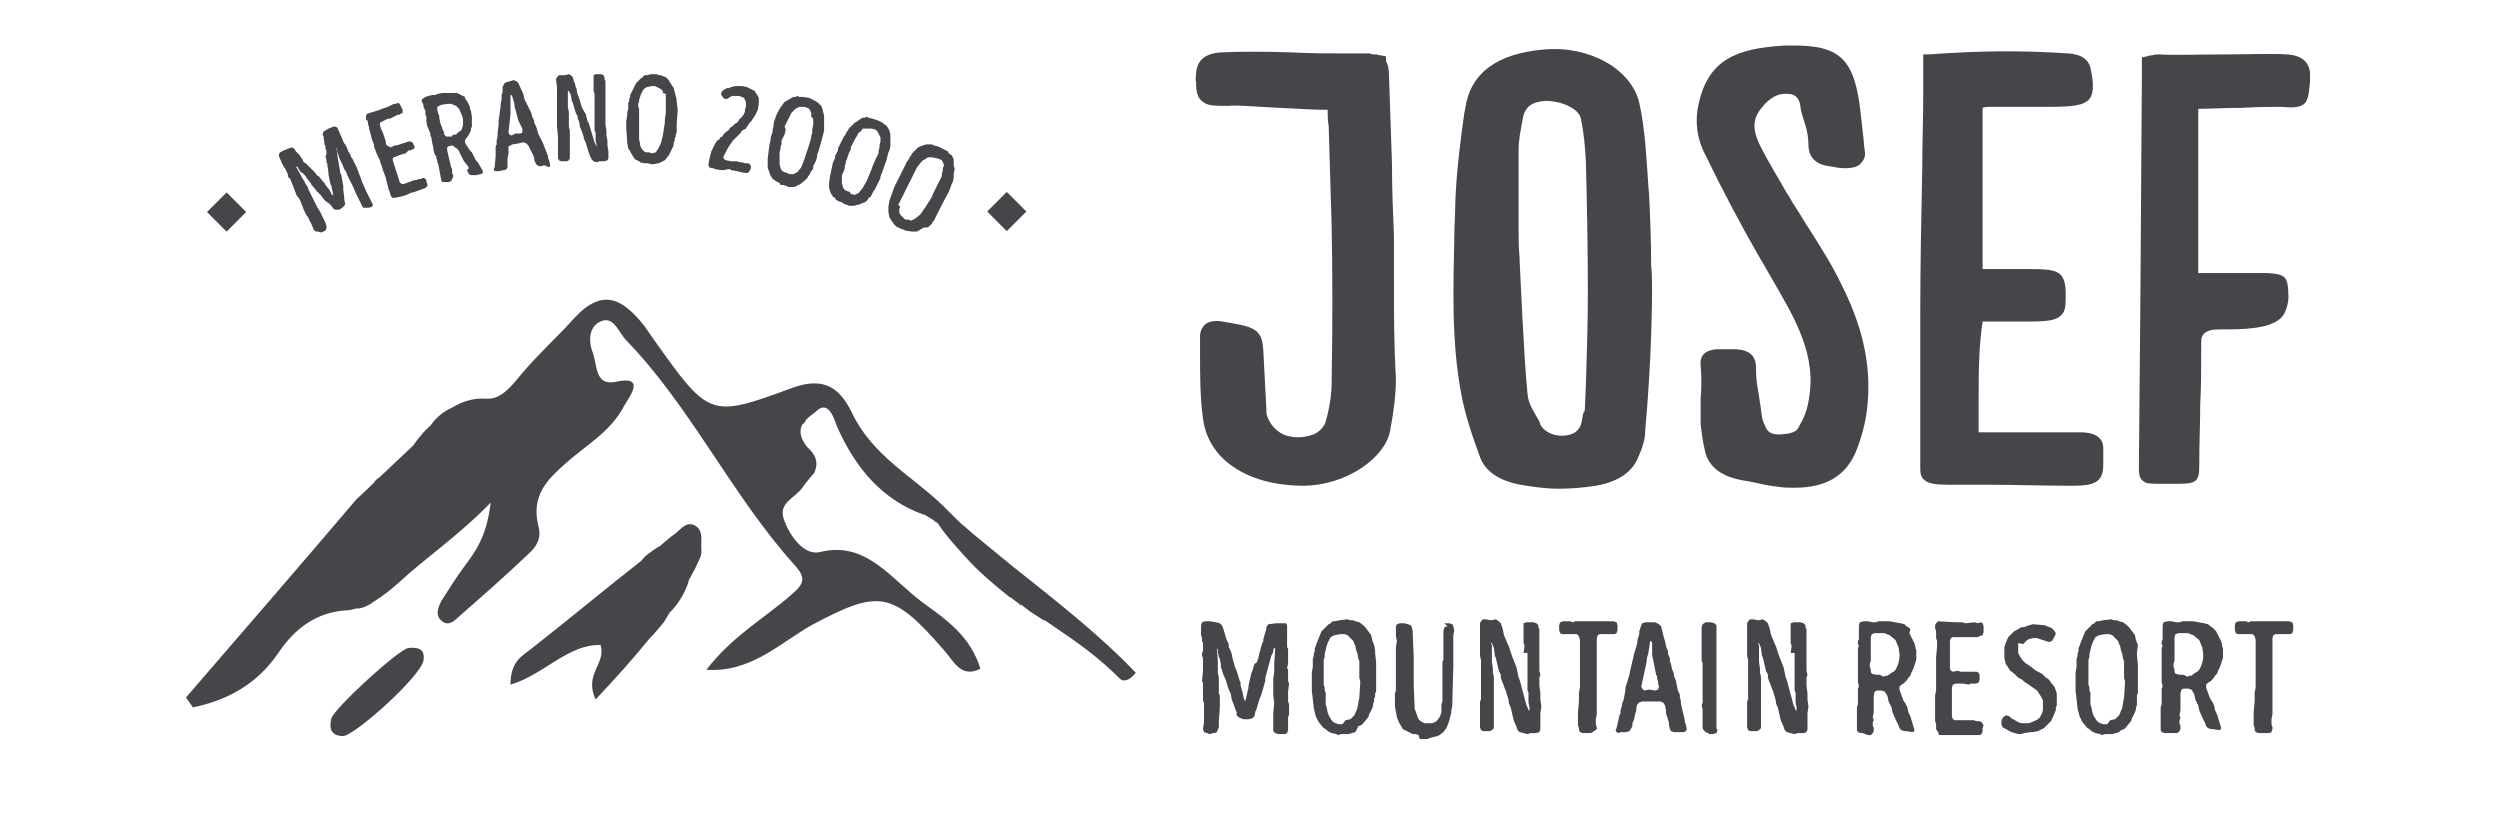 <?xml version="1.0" encoding="utf-8"?>
<!-- Generator: Adobe Illustrator 26.3.1, SVG Export Plug-In . SVG Version: 6.00 Build 0)  -->
<svg version="1.1" id="Ebene_1" xmlns="http://www.w3.org/2000/svg" xmlns:xlink="http://www.w3.org/1999/xlink" x="0px" y="0px"
	 viewBox="0 0 252.7 82.2" style="enable-background:new 0 0 252.7 82.2;" xml:space="preserve">
<style type="text/css">
	.st0{fill:#444649;}
</style>
<g>
	<path class="st0" d="M122,74.1l-0.3-0.1l-0.1-0.3l0.1-0.7l0-0.6l0-0.5l0-0.2l0-0.6l-0.1-0.3l0-0.4l0-0.3l0-0.5l0-0.3l0-0.2
		l-0.1-0.3l0.1-1l0-0.6l0-0.7l-0.1-0.2l0-0.3l0.1-0.2l0-0.8l-0.1-0.2l0-0.3l-0.1-0.3l0-1l0.1-0.3l0.3-0.1h0.2l0.3,0l0.6,0.1l0.4,0.1
		l0.2,0.2l0.1,0.2l0.1,0.3l0.2,0.7l0.1,0.3l0.1,0.2l0.1,0.2l0,0.3l0.1,0.2l0.1,0.2l0.1,0.3l0.1,0.5l0.2,0.7l0.1,0.3l0.1,0.2l0.3,1
		l0.1,0.2v0.3l0.2,0.7l0.1,0.5l0.1,0.3l0.1,0l0.3-1.3l0-0.2l0.3-1.3l0.1-0.2l0.2-0.7L127,67l0.1-0.2l0.1-0.3l0.1-0.5l0.1-0.3
		l0.1-0.4l0.1-0.3l0.1-0.2l0-0.2l0.3-1l0-0.2l0.2-0.3l0.8-0.1l0.7,0L130,63l0.1,0.2l0,1l0,0.2l0,0.7l0,0.3l0.1,0.2l0,0.3l0,0.3
		l0,0.5l0,0.4l-0.1,0.4l0.1,0.2v0.3l0,0.3v0.5l0.1,0.3l-0.1,0.8l0,0.3l0,0.7l0.1,0.3v1l-0.1,0.3l0,0.8l0,0.2v0.3l-0.1,0.3l-0.2,0.1
		h-0.5l-0.2,0l-0.3-0.1l-0.2-0.2l0-0.5l0-0.5l0-0.3l0-0.2l0-0.3l0.1-1l-0.1-0.8l0-0.2l0-0.3l0-0.3l0-0.5l0-0.4l0.1-0.7v-0.2l0-0.3
		l0-0.3l0.1-1.6h-0.1l-0.1,0.2l0,0.2l-0.1,0.2l-0.1,0.2l-0.6,2.2l0,0.3l-0.4,1.4l-0.2,0.5l-0.3,1l-0.1,0.2l-0.1,0.5l-0.2,0.2
		l-0.4,0.1l-0.5,0l-0.5-0.2l-0.2-0.2L125,72l-0.2-0.5l-0.1-0.3l-0.2-0.5l-0.1-0.6l-0.1-0.2l-0.1-0.2l-0.1-0.3l-0.2-0.7l-0.1-0.2
		l-0.1-0.2l-0.3-0.9l0-0.3l-0.1-0.5l-0.1-0.2l-0.1-0.5l0-0.2l-0.1-0.2H123l0.1,1.3l0,0.2l0,0.3l0,0.2l0,0.5l0.1,0.5l0,0.3l0,0.3
		l0,0.3l0,0.2l0,0.5l0.1,0.2l0,0.3l0,0.3l0,0.2l0,0.4l-0.1,1.4l0,0.6L123,74l-0.2,0.1l-0.2,0l-0.3,0.1L122,74.1L122,74.1z"/>
	<path class="st0" d="M135.1,74.2l-0.5-0.1l-0.2-0.1l-0.2-0.1l-0.2-0.2l-0.2-0.1l-0.5-0.6l-0.1-0.2l-0.2-0.4l-0.2-0.8l-0.2-1.8
		l0-0.6l0-0.2l0-0.8l0-0.2l0.1-0.6l0-0.2l0-0.6l0.1-0.3v-0.2l0.1-0.3l0-0.3l0.1-0.2l0.1-0.3l0.4-1l0.1-0.2l0.5-0.5l0.2-0.2l0.2-0.1
		l0.2-0.2h0.2l0.5-0.1l0.8-0.1l0.3,0.1l0.3,0l0.2,0.1l0.4,0.1l0.4,0.3l0.2,0.2l0.3,0.4l0.3,0.4l0.1,0.5l0.2,0.5l0.1,0.6l0,0.2l0.1,1
		l0,1.9l0,0.3l0,0.2l0,0.5l-0.1,0.2l0,0.3l-0.1,0.2l0,0.3l-0.1,0.2l0,0.2l-0.1,0.3l-0.1,0.2l-0.1,0.2l-0.1,0.2l-0.1,0.3l-0.5,0.6
		l-0.2,0.2l-0.3,0.1L137,74l-0.7,0.2H136l-0.4,0l-0.4,0.1L135.1,74.2L135.1,74.2z M136,72.8l0.5-0.1l0.2-0.2l0.2-0.2l0.3-0.7
		l0.2-1.1l0.1-1.6l-0.1-0.4l0-0.9l0-0.3l0-0.3l0-0.2l-0.1-0.2l-0.1-0.6l-0.1-0.2l-0.1-0.5l-0.1-0.2l-0.1-0.3l-0.2-0.2l-0.2-0.2
		l-0.2-0.2l-0.3-0.1l-0.4,0l-0.6,0.1l-0.2,0.1l-0.2,0.1l-0.2,0.4l-0.1,0.2l-0.1,0.3l-0.2,0.8v0.3l-0.1,0.3V67l0,0.3l0,0.3l0,0.5v0.8
		l0,0.3l0.1,0.3l0,0.3l0.1,0.2l0,0.6l0,0.3l0,0.3l0.1,0.3l0.1,0.5l0.1,0.3l0.3,0.5l0.2,0.2l0.2,0.1l0.3,0.1l0.4,0L136,72.8L136,72.8
		z"/>
	<path class="st0" d="M143.4,74.3l-0.3-0.1l-0.3,0l-0.2-0.1l-0.2-0.1l-0.2-0.1l-0.2-0.1l-0.2-0.1l-0.4-0.7l-0.2-0.5l-0.2-1.1l0-1.3
		l0.1-0.3l0-0.2l0-0.3l0-0.5l0-0.3l0-0.2l0-0.3l0-0.3l0-0.5l0-0.3l0-0.3l0-0.3l0-0.9l0.1-0.6l-0.1-0.5V64l0-0.3v-0.2l0-0.2l0.1-0.2
		l0.3-0.1l0.5,0l0.3,0.1l0.3,0.1l0.1,0.2l0.1,0.4l0,0.3l0.1,2.3l0,0.3l0,0.2v0.8l0,0.3l0,0.4l0,0.4v0.2l0,0.3l0.1,2.4l0.1,0.2
		l0.1,0.3l0.1,0.3l0.1,0.2l0.2,0.2l0.2,0.1l0.2,0.1l0.4,0l0.4,0l0.2-0.1l0.2-0.1l0.3-0.4l0.1-0.2l0.1-0.3l0-0.2l0-0.3l0-0.3l0.1-0.3
		l0-0.3l0-0.8l0-0.9l0-0.6l0-0.3l0-0.2l0-0.9l0.1-0.2l0-0.5l0-0.3l0-0.5l0-0.5l0-0.2l0-0.9l0.1-0.4l0.3-0.1L146,63l0.5,0l0.3,0.1
		l0.1,0.2l0.1,0.4l-0.1,0.5l0,1.1l0,0.5l0,0.4l0,0.2l0,0.3l0,0.4l0,0.3l-0.1,3.6l0,0.3l-0.1,0.5v0.2l-0.2,0.8l-0.1,0.3l-0.2,0.5
		l-0.3,0.4l-0.4,0.3l-0.2,0.1l-0.8,0.2l-0.2,0.1l-0.8,0L143.4,74.3L143.4,74.3z"/>
	<path class="st0" d="M153.6,74l-0.2-0.2l-0.1-0.3l-0.3-0.7l-0.3-1.3l-0.1-0.2l-0.1-0.3l0-0.2l-0.3-1l-0.1-0.2l-0.1-0.3l-0.2-0.5
		l-0.1-0.3l0-0.3l-0.1-0.2l-0.1-0.2l-0.3-1.3l-0.1-0.2l-0.1-0.8l-0.2-0.5l-0.1,0l0.1,0.2l0,0.2l0,0.3v0.3l0,0.2l0,0.7l0.1,0.7l0,0.4
		l0.1,0.4l0,1.1l0,0.5l0,0.2l0,0.3l0,0.2l0,0.3l0,0.3l0,0.3v0.4l0,0.6l0,0.3l0,0.7l-0.2,0.2l-0.2,0.1l-0.2,0l-0.2,0l-0.3,0l-0.2-0.1
		l-0.1-0.3l0-0.3l0-1.7l0-0.3l0-0.3l0.1-0.2l0-1.3l0-0.3l0-0.2l0-0.5l0-0.3l0-0.6l0-0.2v-0.3l0-0.3l-0.1-0.4l0-0.5l0-0.3l0-0.5
		l0-0.5l0-0.5l0-1l0.1-0.2l0.2-0.2h0.3l0.5,0.1l0.5-0.1l0.3,0.2l0.2,0.2l0.1,0.3l0.1,0.3l0.1,0.5l0.1,0.3l0.1,0.2l0.2,0.5l0.1,0.2
		l0.4,1.2l0.1,0.2l0.1,0.3l0.2,0.5l0.2,1l0.1,0.2l0.7,2.6l0.1,0.2l0.1,0.3l0.1,0l0-0.3l-0.1-0.5v-0.5l0-0.2v-0.3l-0.1-0.2v-1.3
		l0-0.3l0-0.2l0-0.3l0-0.3l0-0.5l0-0.2l0-0.5l0-0.2L154,66l0.1-0.7L154,65l0-0.3l0-0.2l0-0.3L154,64l0-0.5l0-0.3L154,63l0.3-0.1
		l0.2,0h0.5l0.3,0.1l0.2,0.2v0.2l0.1,0.2l0,1.1l0,0.2l0,0.4l0,0.5l0,0.4l0,0.2l0,0.3l0,0.2l0,0.3l0,0.6l0.1,0.4l-0.1,0.3l0,0.3
		l0,0.5l0.1,0.8l0,0.3l0,0.3l0.1,0.7l-0.1,0.7l0,0.8l0,0.3l0,0.3l0,0.2l-0.1,0.3l-0.3,0.1l-0.6,0l-0.3,0.1L153.6,74L153.6,74z"/>
	<path class="st0" d="M160,74.1l-0.3-0.1l-0.1-0.2v-0.2l-0.1-0.3l0-1l0-0.3l0.1-1.1l0-0.4l0-0.2V70l0.1-0.5l0-0.6l0-0.2l0-0.3v-1.3
		l0-0.2l0-0.2l0-1.3l0-0.3l0-0.4l-0.1-0.4l-0.2-0.2l-0.3,0l-0.7,0l-0.5,0l-0.2-0.1l-0.1-0.3l0-0.2l0-0.3l0.1-0.3l0.3-0.1h0.2l0.3,0
		h0.2l0.3,0.1l0.2-0.1l0.3,0l0.3,0l0.5,0l0.3,0l0.3,0l0.2,0l1.1,0l0.2,0l0.2,0l0.5,0l0.3,0.1l0.1,0.3v0.3l0,0.2l-0.1,0.3l-0.2,0.1
		l-0.5,0l-0.5,0h-0.5l-0.2,0.1l-0.1,0.3l0,0.2l0,0.3l0,1l0,0.2l0,1.1l0,0.2l0,0.3l0,0.2v0.3l0,0.5v0.3l0,0.3l0,0.5l0,0.3l0,0.4
		l0,1.3l0,0.3l-0.1,0.5l0,0.5l0.1,0.3l0,0.2L161,74l-0.2,0.1l-0.3,0L160,74.1L160,74.1z"/>
	<path class="st0" d="M163.6,74.1l-0.2-0.1l-0.1-0.2l0.1-0.2l0.3-1.3l0.1-0.2l0-0.3l0.1-0.3L164,71l0.1-0.2l0.1-0.5l0.1-0.5l0-0.3
		l0.1-0.3l0.3-1l0.1-0.5l0.4-1.7l0.1-0.3l0.2-0.7l0-0.2l0.1-0.4l0.1-0.3l0-0.3l0.1-0.3l0.1-0.3L166,63l0.3-0.1h0.6l0.4,0l0.4,0.2
		l0.2,0.2l0.3,1.2l0.1,0.3l0.1,0.5l0.1,0.3l0.1,0.2l0,0.3l0.1,0.2l0.1,0.3l0,0.3l0.1,0.2l0.1,0.5l0.2,0.5l0,0.2l0.2,0.5l0.2,1
		l0.1,0.2l0.1,0.2l0,0.3l0.1,0.3l0,0.3l0.4,1.7l0,0.2l0.1,0.2l0.1,0.5l-0.1,0.2l-0.2,0.1l-0.2,0l-0.5,0l-0.3,0l-0.3-0.1l-0.1-0.2
		l-0.1-0.4l0-0.2l-0.1-0.4l-0.1-0.3l-0.1-0.3l0-0.3l-0.1-0.5l-0.2-0.3l-0.3-0.1h-0.3l-0.5,0l-0.8,0l-0.2,0l-0.3,0.1l-0.2,0.2
		l-0.1,0.3l0,0.3l-0.1,0.3l-0.1,0.5l-0.1,0.3l-0.1,0.2l0,0.3l-0.1,0.2l-0.2,0.3l-0.3,0.1l-0.2,0l-0.4,0L163.6,74.1L163.6,74.1z
		 M166.7,69.7l0.6,0.1l0.3-0.1l0.1-0.3l-0.1-0.3l0-0.2l-0.1-0.3l0-0.2l-0.1-0.2l-0.4-2l0-0.2L167,65l-0.1-0.2l-0.1,0l-0.2,1.3
		l-0.1,0.3l-0.1,0.7l-0.5,2.3l0.1,0.2l0.2,0.2L166.7,69.7L166.7,69.7z"/>
	<path class="st0" d="M172.7,74.1l-0.3-0.1l-0.2-0.2l-0.1-0.2l0-0.3l0-1.6l-0.1-0.4l0.1-0.3l0-1.3l0-0.2l0-0.3l0-0.2l0-0.3l0-0.2V67
		l-0.1-0.2l0-0.3v-2.2l0-0.2v-0.7l0.1-0.3l0.3-0.2h0.5l0.4,0.1l0.2,0.2l0,0.2l0,0.3V64l0,0.2v0.5l0,0.2v0.8l0,0.3l0,0.7l0,1.1l0,0.4
		l0,0.3l0,0.5l0,0.3l0,0.5l0,0.2l0,0.6l0,0.2l0,0.3l0,0.3l0,0.3l0,0.4l0,0.5l0,0.2l0,0.3l0,0.2v0.3l0.1,0.2l-0.1,0.3l-0.4,0.1h-0.4
		L172.7,74.1L172.7,74.1z"/>
	<path class="st0" d="M180.6,74l-0.2-0.2l-0.1-0.3l-0.3-0.7l-0.3-1.3l-0.1-0.2l-0.1-0.3l0-0.2l-0.3-1l-0.1-0.2l-0.1-0.3l-0.2-0.5
		l-0.1-0.3l0-0.3l-0.1-0.2l-0.1-0.2l-0.3-1.3l-0.1-0.2l-0.1-0.8l-0.2-0.5l-0.1,0l0.1,0.2l0,0.2l0,0.3v0.3l0,0.2l0,0.7l0.1,0.7l0,0.4
		l0.1,0.4l0,1.1l0,0.5l0,0.2l0,0.3l0,0.2l0,0.3l0,0.3l0,0.3v0.4l0,0.6l0,0.3l0,0.7l-0.2,0.2l-0.2,0.1l-0.2,0l-0.2,0l-0.3,0l-0.2-0.1
		l-0.1-0.3l0-0.3l0-1.7l0-0.3l0-0.3l0.1-0.2l0-1.3l0-0.3l0-0.2l0-0.5l0-0.3l0-0.6l0-0.2v-0.3l0-0.3l-0.1-0.4l0-0.5l0-0.3l0-0.5
		l0-0.5l0-0.5l0-1l0.1-0.2l0.2-0.2h0.3l0.5,0.1l0.5-0.1l0.3,0.2l0.2,0.2l0.1,0.3l0.1,0.3l0.1,0.5l0.1,0.3l0.1,0.2l0.2,0.5l0.1,0.2
		l0.4,1.2l0.1,0.2l0.1,0.3l0.2,0.5l0.2,1l0.1,0.2l0.7,2.6l0.1,0.2l0.1,0.3l0.1,0l0-0.3l-0.1-0.5v-0.5l0-0.2v-0.3l-0.1-0.2v-1.3
		l0-0.3l0-0.2l0-0.3l0-0.3l0-0.5l0-0.2l0-0.5l0-0.2L181,66l0.1-0.7L181,65l0-0.3l0-0.2l0-0.3L181,64l0-0.5l0-0.3L181,63l0.3-0.1
		l0.2,0h0.5l0.3,0.1l0.2,0.2v0.2l0.1,0.2l0,1.1l0,0.2l0,0.4l0,0.5l0,0.4l0,0.2l0,0.3l0,0.2l0,0.3l0,0.6l0.1,0.4l-0.1,0.3l0,0.3
		l0,0.5l0.1,0.8l0,0.3l0,0.3l0.1,0.7l-0.1,0.7l0,0.8l0,0.3l0,0.3l0,0.2l-0.1,0.3l-0.3,0.1l-0.6,0l-0.3,0.1L180.6,74L180.6,74z"/>
	<path class="st0" d="M188.3,74.1l-0.2,0l-0.3-0.1l-0.1-0.2l0-2.1l0-0.2l0.1-0.3l0-0.3l0-0.3l0-0.2l0-0.3v-0.5l0.1-0.2l-0.1-0.5
		l0-0.8l0-0.3l0-0.3v-0.7l0-0.3l0-0.6l0-0.4l0.1-0.2l-0.1-0.2l0-0.3l0.1-0.2v-0.3l0-0.3l0-0.2v-0.3l0-0.3l0.1-0.3l0.4-0.1l0.4,0
		l0.5,0.1h0.3l0.3-0.1h0.7l0.4,0l1.1,0.2l0.4,0.1l0.2,0.2l0.2,0.1l0.2,0.2L193,64l0.1,0.2l0.1,0.2l0.1,0.2l0.1,0.2l0.1,0.2l0.1,0.3
		l0,0.2l0.1,0.2l0,0.7l0,0.3l-0.1,0.3l-0.1,0.3l-0.1,0.3l-0.1,0.2l-0.1,0.2l-0.1,0.3l-0.2,0.2l-0.2,0.3l-0.3,0.3l-0.2,0.1l-0.2,0.2
		l0,0.3l0.1,0.3l0.3,0.8l0.2,0.3l0.1,0.2l0.1,0.2l0.1,0.5l0.1,0.2l0.1,0.2l0.3,1l0.1,0.3l0,0.2l-0.2,0.1l-0.6-0.1h-0.2l-0.3-0.1
		l-0.2-0.2l-0.1-0.3l-0.1-0.2l-0.1-0.2l-0.1-0.2l-0.3-0.7l-0.1-0.5l-0.1-0.2l-0.1-0.2l-0.1-0.2l-0.1-0.5l-0.1-0.2l-0.2-0.3l-0.3-0.1
		h-0.5l-0.2,0.1l-0.1,0.4l0,1.7l-0.1,0.5l0.1,0.3l-0.1,0.2l0,0.3l0.1,0.3l0,0.3l-0.1,0.2l-0.2,0.2l-0.3,0L188.3,74.1L188.3,74.1z
		 M190.4,68.4l0.2-0.1l0.2,0l0.4-0.3l0.2-0.1l0.2-0.2l0.2-0.4l0.1-0.3l0.1-0.5l0-0.4l-0.1-0.7l-0.1-0.2l-0.2-0.5l-0.6-0.5l-0.3-0.1
		l-0.2-0.1h-0.7l-0.3,0l-0.3,0.1l-0.1,0.3l0,0.5l0,0.3l0,0.3l0,0.6l0,0.4l0,0.3l-0.1,0.3l0,0.3l0.1,0.3l0,0.2l0.1,0.2l0.4,0.1l0.4,0
		L190.4,68.4L190.4,68.4z"/>
	<path class="st0" d="M195.9,74l-0.2-0.3l0-0.5l-0.1-0.3v-1.6l0-0.4l0-0.6l0.1-0.5l0-0.3l0-0.5l0-0.2l0-0.2l0-0.3l0-1.1l0-0.2l0-0.6
		l0.1-1l0-0.4l0-0.2l-0.1-0.3l0-0.2l0-0.5l-0.1-0.3v-0.3l0.1-0.2l0.2-0.2l1.7,0.1l0.3,0h0.4l0.4,0.1l0.9-0.1l0.3,0.1l0.3-0.1
		l0.2,0.1l0.1,0.3l0,0.3l0,0.3l-0.1,0.3l-0.3,0.1l-0.2,0.1l-0.3,0l-1,0l-0.3,0l-0.3,0h-0.3l-0.3,0l-0.2,0.1l-0.1,0.3l0,0.5l0,0.3
		l0,0.3l0,1.2l0,0.2l0,0.3l0.1,0.2l0.2,0.1l0.5-0.1l0.3,0.1l1.6,0l0.2,0.1l0.1,0.2v0.2l0,0.3l-0.1,0.3l-0.3,0.1l-0.2,0l-0.3,0
		l-0.2,0.1l-0.6-0.1H198l-0.3,0l-0.3,0.1l-0.1,0.3l0,2.9l0.1,0.3l0.2,0.1l1.5,0l0.2,0l0.2,0l0.3,0.1l0.3,0l0.2,0.1l0.2,0.3l-0.1,0.3
		l0,0.3l-0.1,0.3l-0.2,0.1l-1.5,0l-0.5,0l-0.3,0h-0.2l-0.4,0l-1.2,0L195.9,74L195.9,74z"/>
	<path class="st0" d="M204.3,74.2l-0.3,0l-0.7-0.2l-0.9-0.5l-0.1-0.3l0-0.3l0.1-0.3l0.2-0.2l0.2-0.1l0.3,0.1l0.2,0.2l0.2,0.1
		l0.5,0.3l0.3,0.1h0.4l0.4,0l0.5-0.2l0.2-0.1l0.2-0.1l0.2-0.2l0.2-0.4l0.1-0.3l0-0.4l0-0.6l-0.1-0.2l-0.1-0.2l-0.4-0.6l-0.7-0.5
		l-0.6-0.4l-0.2-0.2l-0.2-0.1l-0.2-0.1l-0.4-0.4l-0.4-0.3l-0.4-0.6l-0.1-0.2l-0.1-0.5l0-0.7l0-0.4l0.1-0.3l0.2-0.5l0.1-0.2l0.3-0.3
		l0.3-0.3l0.2-0.1l0.2-0.1l0.3-0.2l0.3,0l0.2-0.1l0.3-0.1l0.4-0.1l1.2,0.1l0.2,0.1l0.3,0.1l0.2,0.1l0.2,0.2l0.2,0.3l-0.1,0.3
		l-0.3,0.5l-0.3,0.1l-1.2-0.4l-0.4,0l-0.4,0.1l-0.2,0.1l-0.2,0.2l-0.2,0.2L204,65l0,0.3l0,0.4L204,66l0.2,0.4l0.3,0.4l0.2,0.2
		l0.3,0.2l0.3,0.2l0.5,0.4l0.6,0.3l0.4,0.4l0.2,0.1l0.2,0.2l0.1,0.2l0.2,0.2l0.2,0.3l0.1,0.3l0.1,0.3l0,0.3l0,0.2v0.4l0,0.3
		l-0.1,0.2l0,0.3l-0.1,0.2l-0.2,0.5l-0.1,0.2l-0.1,0.2l-0.2,0.2l-0.5,0.5l-0.2,0.1l-0.2,0.1l-0.2,0.1l-0.5,0.1l-0.2,0l-0.7,0.1
		L204.3,74.2L204.3,74.2z"/>
	<path class="st0" d="M212.3,74.2l-0.5-0.1l-0.2-0.1l-0.2-0.1l-0.2-0.2l-0.2-0.1l-0.5-0.6l-0.1-0.2l-0.2-0.4l-0.2-0.8l-0.2-1.8
		l0-0.6l0-0.2l0-0.8l0-0.2l0.1-0.6l0-0.2l0-0.6l0.1-0.3v-0.2l0.1-0.3l0-0.3l0.1-0.2l0.1-0.3l0.4-1l0.1-0.2l0.5-0.5l0.2-0.2l0.2-0.1
		l0.2-0.2h0.2l0.5-0.1l0.8-0.1l0.3,0.1l0.3,0l0.2,0.1l0.4,0.1l0.4,0.3l0.2,0.2l0.3,0.4l0.3,0.4l0.1,0.5l0.2,0.5L216,66l0,0.2l0.1,1
		l0,1.9l0,0.3l0,0.2l0,0.5l-0.1,0.2l0,0.3L216,71l0,0.3l-0.1,0.2l0,0.2l-0.1,0.3l-0.1,0.2l-0.1,0.2l-0.1,0.2l-0.1,0.3l-0.5,0.6
		l-0.2,0.2l-0.3,0.1l-0.2,0.2l-0.7,0.2h-0.3l-0.4,0l-0.4,0.1L212.3,74.2L212.3,74.2z M213.3,72.8l0.5-0.1l0.2-0.2l0.2-0.2l0.3-0.7
		l0.2-1.1l0.1-1.6l-0.1-0.4l0-0.9l0-0.3l0-0.3l0-0.2l-0.1-0.2l-0.1-0.6l-0.1-0.2l-0.1-0.5l-0.1-0.2l-0.1-0.3l-0.2-0.2l-0.2-0.2
		l-0.2-0.2l-0.3-0.1l-0.4,0l-0.6,0.1l-0.2,0.1l-0.2,0.1l-0.2,0.4l-0.1,0.2l-0.1,0.3l-0.2,0.8v0.3l-0.1,0.3V67l0,0.3l0,0.3l0,0.5v0.8
		l0,0.3l0.1,0.3l0,0.3l0.1,0.2l0,0.6l0,0.3l0,0.3l0.1,0.3l0.1,0.5l0.1,0.3l0.3,0.5l0.2,0.2l0.2,0.1l0.3,0.1l0.4,0L213.3,72.8
		L213.3,72.8z"/>
	<path class="st0" d="M219,74.1l-0.2,0l-0.3-0.1l-0.1-0.2l0-2.1l0-0.2l0.1-0.3l0-0.3l0-0.3l0-0.2l0-0.3v-0.5l0.1-0.2l-0.1-0.5l0-0.8
		l0-0.3l0-0.3v-0.7l0-0.3l0-0.6l0-0.4l0.1-0.2l-0.1-0.2l0-0.3l0.1-0.2v-0.3l0-0.3l0-0.2v-0.3l0-0.3l0.1-0.3l0.4-0.1l0.4,0l0.5,0.1
		h0.3l0.3-0.1h0.7l0.4,0l1.1,0.2l0.4,0.1l0.2,0.2l0.2,0.1l0.2,0.2l0.2,0.2l0.1,0.2l0.1,0.2l0.1,0.2l0.1,0.2l0.1,0.2l0.1,0.3l0,0.2
		l0.1,0.2l0,0.7l0,0.3l-0.1,0.3l-0.1,0.3l-0.1,0.3l-0.1,0.2l-0.1,0.2l-0.1,0.3l-0.2,0.2l-0.2,0.3l-0.3,0.3l-0.2,0.1l-0.2,0.2l0,0.3
		l0.1,0.3l0.3,0.8l0.2,0.3l0.1,0.2l0.1,0.2l0.1,0.5l0.1,0.2l0.1,0.2l0.3,1l0.1,0.3l0,0.2l-0.2,0.1l-0.6-0.1h-0.2l-0.3-0.1l-0.2-0.2
		l-0.1-0.3l-0.1-0.2l-0.1-0.2l-0.1-0.2l-0.3-0.7l-0.1-0.5l-0.1-0.2l-0.1-0.2l-0.1-0.2l-0.1-0.5l-0.1-0.2l-0.2-0.3l-0.3-0.1h-0.5
		l-0.2,0.1l-0.1,0.4l0,1.7l-0.1,0.5l0.1,0.3l-0.1,0.2l0,0.3l0.1,0.3l0,0.3l-0.1,0.2l-0.2,0.2l-0.3,0L219,74.1L219,74.1z M221.1,68.4
		l0.2-0.1l0.2,0l0.4-0.3l0.2-0.1l0.2-0.2l0.2-0.4l0.1-0.3l0.1-0.5l0-0.4l-0.1-0.7l-0.1-0.2l-0.2-0.5l-0.6-0.5l-0.3-0.1l-0.2-0.1
		h-0.7l-0.3,0l-0.3,0.1l-0.1,0.3l0,0.5l0,0.3l0,0.3l0,0.6l0,0.4l0,0.3l-0.1,0.3l0,0.3l0.1,0.3l0,0.2l0.1,0.2l0.4,0.1l0.4,0
		L221.1,68.4L221.1,68.4z"/>
	<path class="st0" d="M228.3,74.1L228,74l-0.1-0.2v-0.2l-0.1-0.3l0-1l0-0.3l0.1-1.1l0-0.4l0-0.2V70l0.1-0.5l0-0.6l0-0.2l0-0.3v-1.3
		l0-0.2l0-0.2l0-1.3l0-0.3l0-0.4l-0.1-0.4l-0.2-0.2l-0.3,0l-0.7,0l-0.5,0l-0.2-0.1l-0.1-0.3l0-0.2l0-0.3l0.1-0.3l0.3-0.1h0.2l0.3,0
		h0.2l0.3,0.1l0.2-0.1l0.3,0l0.3,0l0.5,0l0.3,0l0.3,0l0.2,0l1.1,0l0.2,0l0.2,0l0.5,0l0.3,0.1l0.1,0.3v0.3l0,0.2l-0.1,0.3l-0.2,0.1
		l-0.5,0l-0.5,0h-0.5l-0.2,0.1l-0.1,0.3l0,0.2l0,0.3l0,1l0,0.2l0,1.1l0,0.2l0,0.3l0,0.2v0.3l0,0.5v0.3l0,0.3l0,0.5l0,0.3l0,0.4
		l0,1.3l0,0.3l-0.1,0.5l0,0.5l0.1,0.3l0,0.2l-0.1,0.3l-0.2,0.1l-0.3,0L228.3,74.1L228.3,74.1z"/>
</g>
<g>
	<rect x="100.4" y="20" transform="matrix(0.707 -0.707 0.707 0.707 14.664 78.224)" class="st0" width="2.8" height="2.8"/>
	<rect x="21.5" y="20" transform="matrix(0.707 -0.707 0.707 0.707 -8.417 22.493)" class="st0" width="2.8" height="2.8"/>
</g>
<g>
	<g>
		<path class="st0" d="M166.9,26.9c0-2.5-0.1-4.9-0.2-7c0-0.5-0.1-0.9-0.1-1.4c-0.2-2.7-0.3-5.4-0.9-8.1c-0.8-3.4-5-5.8-9.6-5.4
			c-4.8,0.4-7.5,2.4-8,6l-0.1,0.5c-0.4,2.9-0.8,6-0.9,9c0,1.1-0.1,2.3-0.1,3.5c-0.1,5.2-0.3,10.5,0.7,15.8c0.4,2.2,1.2,4.5,1.9,6.4
			c0.5,1.4,1.9,2.4,4.1,2.8c1.2,0.2,2.5,0.4,3.8,0.4s2.5-0.1,3.8-0.3c2.3-0.4,3.7-1.4,4.3-2.9c0.4-0.9,0.7-1.8,0.7-2.7
			c0.3-3.4,0.5-6.6,0.6-9.7C166.9,33.7,167.1,28.4,166.9,26.9L166.9,26.9L166.9,26.9z M153.5,23c0-2.5,0-5.1,0-7.7
			c0-1.3,0.2-2,0.4-3.2c0.2-1.3,0.9-1.8,2.3-1.9c1.7,0,3.4,0.8,3.6,1.8c0.3,1.5,0.4,2.6,0.5,4.3c0.1,3.9,0.2,8.5,0.2,13.1
			c0,3.2-0.1,6.4-0.2,9.6l-0.1,2.3c0,0.4-0.1,0.2-0.2,0.6c0,0.2-0.1,0.4-0.1,0.6c-0.2,1.2-1,1.4-1.5,1.5c-1.2,0.2-2.3-0.3-2.7-1.1
			l-0.1-0.3c-0.6-1.1-1.1-1.7-1.2-2.8c-0.4-4.1-0.7-11.8-0.8-13.5v-0.3C153.5,25.1,153.5,24,153.5,23L153.5,23z"/>
		<path class="st0" d="M183.1,23.5c-0.6-0.9-1.1-1.8-1.7-2.7c-0.3-0.4-0.5-0.9-0.8-1.3c-0.9-1.6-1.9-3.2-2.7-4.8
			c-0.9-1.9-0.7-2.9,0.5-4.2c0.8-0.8,1.5-1.1,2.4-1c0.3,0,1.1,0.1,1.2,1.4c0.2,1.2,0.8,2.1,0.8,3.8c0,0.8,0.4,1.9,2.1,2.1
			c0.7,0.1,0.9,0.2,1.6,0.2c0.9,0,1.4-0.2,1.6-0.5c0.2-0.2,0.5-0.6,0.4-1.2c-0.1-0.6-0.1-1.2-0.2-1.8c-0.2-1.7-0.3-3.5-0.8-5.2
			c-0.9-3.1-2.9-3.7-6.3-3.7h-0.2c-0.2,0-0.4,0-0.6,0c-4.9,0.3-7.7,1.4-8.7,5.9c-0.4,1.7-0.2,3.5,0.7,5.2c1.8,3.7,3.6,7.1,5.5,10.4
			l0.3,0.5c2.3,4.1,5,7.9,4.8,12.3c-0.1,1.5-0.3,2.8-1.1,4.1c-0.2,0.4-0.3,0.8-1.8,0.9c-1.1,0.1-1.5-0.3-1.7-0.9l-0.1-0.2
			c-0.1-0.3-0.2-0.5-0.2-0.7c-0.1-0.5-0.1-0.9-0.2-1.4c-0.2-1.5-0.4-2-0.4-3.5c0-1.2-0.6-1.8-2-1.9c-0.7,0-1.4,0-2,0
			c-1.1,0.1-1.7,0.6-1.6,1.6c0.1,1.1,0.1,2.3,0,3.4c0,0.3,0,2.2,0,2.6c0.1,0.8,0.2,1.7,0.4,2.5c0.3,1.7,1.6,2.7,3.6,3.1
			c0.4,0.1,0.7,0.1,1.1,0.2c0.9,0.2,1.8,0.4,2.7,0.5c0.6,0.1,1.1,0.1,1.7,0.1c3.3,0,5.3-1.3,6.3-3.9c0.6-1.6,1-3.2,1.1-4.9
			c0.3-3.8-0.6-7.7-2.7-11.8C185.2,26.8,184.1,25.1,183.1,23.5L183.1,23.5z"/>
		<path class="st0" d="M210.3,43.7c-1.8,0-3.7,0-5.4,0c-0.8,0-1.6,0-2.4,0c-0.6,0-1.2,0-1.9,0H200c0-1.1,0-2.2,0-3.2
			c0-2.7,0-5.3,0.4-8h1.2c1.2,0,2.3,0,3.4,0c1.9,0,2.8-0.1,3.3-0.6c0.5-0.4,0.5-1.1,0.5-1.9l0-0.6c-0.1-2-0.9-2.2-3.5-2.2
			c-1.2,0-2.5,0-3.7,0h-1.2c0-0.1,0-0.2,0-0.3l0-6.1c0-3.4,0-6.3,0-9.7c0-0.1,0-0.2,0-0.2c0,0,0.2-0.1,0.7-0.1c2,0,4,0,5.9,0
			c2.4,0,3.6-0.1,4.2-0.8c0.5-0.6,0.4-1.9,0.1-3.1c0,0,0-0.1,0-0.1c-0.3-0.9-1-1.3-2.2-1.4c-4.8-0.3-8.5-0.3-14.2,0.1l-0.5,0v1.7
			c0,0.8,0,1.6,0,2.4c0,2.5-0.1,5-0.1,7.5c-0.1,4.9-0.2,9.9-0.2,14.9c0,2.9,0,5.9,0,8.8c0,2,0,3.9,0,5.9c0,0.1,0,0.3,0,0.4
			c0,0.6,0,1.1,0.4,1.4c0.4,0.4,1.2,0.5,2.6,0.5l4.1,0c2.6,0,5.1,0.1,8.1,0.1c0.1,0,0.1,0,0.2,0c2.1,0,3.1-0.3,3.1-2.1
			c0-0.6,0-1.1,0-1.7C212.6,44.6,212.2,43.7,210.3,43.7L210.3,43.7z"/>
		<path class="st0" d="M226.6,10.9c1.6-0.1,3.3-0.1,4-0.1c1.1,0.1,1.8,0.1,2.3-0.3c0.5-0.4,0.5-1.5,0.6-2.3c0-0.2,0-0.5,0-0.7V7.4
			c-0.1-1.2-0.9-1.8-2.3-1.9c-1.5-0.1-4,0-6.4,0c-2.5,0-5,0.1-6.5,0c-0.3,0-0.5,0-0.8,0.1c-0.1,0-0.3,0-0.5,0.1l-0.5,0.1v0.9
			c0,0.3,0,0.6,0,1c-0.1,17.1-0.2,29.9-0.3,39.3V47c0,0.8,0,1.3,0.4,1.6c0.3,0.3,0.8,0.3,1.6,0.3c0.2,0,0.3,0,0.5,0
			c0.2,0,0.4,0,0.6,0c0.3,0,0.6,0,0.9,0c1.7,0,2.1-0.2,2.1-1.7c0-2.6,0.1-4.5,0.1-6.3c0.1-2,0.1-3.5,0.1-6.4c0-0.8,0.6-1.2,1.7-1.2
			c2.4,0,5.2,0,6.4-1.2c0.5-0.5,0.8-1.7,0.7-2.4v-0.1c0-0.1,0-0.1,0-0.2c-0.1-1.5-0.4-1.7-2.2-1.8c-1,0-4,0-5.9,0h-1V11
			C223.4,11,225,10.9,226.6,10.9L226.6,10.9z"/>
	</g>
	<path class="st0" d="M140.9,28.3c0-1.4,0-2.9,0-4.5v0c-0.1-2.4-0.2-4.8-0.2-7.3c-0.1-2.8-0.2-5.7-0.3-8.8c0-0.7-0.1-1.2-0.3-1.5
		V5.7l-0.5-0.1c-0.2,0-0.4-0.1-0.5-0.1c-0.1,0-0.1,0-0.2,0h0c-0.2,0-0.3,0-0.4-0.1c-0.3,0-0.6,0-0.9,0h-0.2c-0.4,0-0.8,0-1.3,0
		c0,0,0,0-0.1,0c-1.6,0-3.4,0-5.3-0.1c-2.7-0.1-5.6-0.1-7.3,0c-1.6,0.1-2.4,0.8-2.5,2.1v0.1c0,0.3-0.1,0.5,0,0.8
		c0,0.9,0.1,1.6,0.7,2c0.5,0.4,1.2,0.4,2.6,0.4c0.8-0.1,3,0.1,5.1,0.2c1.8,0.1,3.7,0.2,4.9,0.2c0,0.5,0,1.1,0.1,1.6
		c0.1,3.3,0.2,6.5,0.3,10.1c0.1,5,0.1,10.2,0,15.8c0,1.3-0.2,2.6-0.6,4c-0.1,0.5-0.7,1.1-1.2,1.3c-1.1,0.4-2.2,0.4-3.1,0
		c-0.8-0.4-1.3-1-1.6-1.8c-0.1-0.2-0.1-0.5-0.1-0.8c-0.1-2-0.2-3.9-0.3-5.8c-0.1-1.9-0.6-2.4-3-2.8c-0.4-0.1-0.7-0.1-1.1-0.2
		c-0.6-0.1-1.3-0.1-1.8,0.3c-0.3,0.3-0.5,0.7-0.5,1.2c0,0.6,0,1.2,0,1.8c0,2.1,0,4.4,0.3,6.5c0.5,4.1,4.4,6.7,9.9,6.8
		c0,0,0.1,0,0.1,0c4.6,0,8.4-2.9,8.9-5.5c0.4-2.1,0.6-3.8,0.6-5.4C140.9,34.9,140.9,31.7,140.9,28.3L140.9,28.3z"/>
</g>
<g>
	<path class="st0" d="M102.3,57.2L98.4,54l-0.8-0.7c-0.4-0.3-0.8-0.7-1.1-1h0L96.2,52l0,0c-0.3-0.3-0.6-0.6-0.9-0.9
		c-3.1-3-7.1-5-9.2-9.4c-1.4-2.9-3.2-3.5-6-2.5c-8.4,3.1-8.4,3-14.1-5c-0.3-0.4-0.6-0.9-0.9-1.3c-2.1-2.6-4.1-3.9-7-0.8
		c-1.7,1.9-3.6,3.6-5.3,5.6c-1,1.2-2.1,2.7-3.6,2.6c-1.4-0.1-2.5,0.3-3.5,0.9c-0.9,0.4-1.6,1-2.1,1.7l0,0c0,0,0,0,0,0
		c-0.1,0.1-0.1,0.2-0.2,0.2c-0.1,0.1-0.3,0.3-0.4,0.4c0,0-0.1,0.1-0.1,0.1l0,0c0,0,0,0.1-0.1,0.1h0c-0.3,0.4-0.7,0.8-1,1.3l-3.5,3.3
		l0,0c-0.2,0.1-0.4,0.3-0.5,0.5l0,0l-1.8,1.7c-5.7,6.7-11.5,13.4-17.2,20l0.7,1c3.4-0.7,6.5-2.3,8.7-5.6c1.7-2.5,3.9-4,6.7-4.2
		c0.4,0,0.8-0.1,1.1-0.2c0.1,0,0.2,0,0.3,0c0.6-0.1,1.1-0.4,1.5-0.7c0.8-0.5,1.6-1.1,2.5-1.9c2.8-2.6,6-4.7,9.3-8.1
		c-0.4,3.4-1.5,4.9-2.7,6.5c-0.8,1.1-1.5,2.2-2.2,3.3c-0.4,0.7-0.8,1.6,0,2.2c0.6,0.5,1.2,0,1.6-0.4c2.4-2.1,4.8-4.2,7.1-6.4
		c0.8-0.7,1.4-1.6,1-2.9c-0.7-3,0.9-4.6,2.7-6.2c2.1-1.9,4.6-3.2,6-5.9c0.6-1,2.2-3.1-0.9-2.4c-2.1,0.4-1.8-1.7-2.3-3
		c-0.4-1-0.4-2.4,0.6-3c1.5-0.9,2,1,2.8,1.8c6.5,6.7,10.7,15.7,17,22.7c1.2,1.3,1,1.9-0.3,3c-2.7,2.4-5.9,4.1-8.6,7.6
		c4.6,0.3,7.5-2.8,10.8-4.6c6.6-3.5,8-3.4,13.2,2.6c1,1.1,1.7,2.9,3.7,1.9c-1-3.3-3.5-5-5.7-6.6c-3.2-2.3-5.8-6.4-10.5-5.2
		c-1.6,0.4-3.1-1.6-3.7-3.4c-0.5-1.6,1.2-2.1,1.9-3.1c0.4-0.6,0.8-1,1.2-1.5c0.5-1.1,0.1-1.9-0.7-2.6c-0.8-1-0.8-1.7-0.5-2.3
		c0.2-0.1,0.3-0.3,0.4-0.5c0.4-0.4,0.9-0.7,1.2-1c1.1-0.8,1.6,0.9,1.9,1.7c1.9,4.3,4.6,7.4,8.7,8.9c0,0,0.1,0,0.1,0
		c0.5,0.3,0.9,0.5,1.1,0.7c0.1,0.1,0.2,0.1,0.3,0.2c0.7,1.1,1.7,2.2,2.7,3.3h0c1.4,1.6,3,2.9,4.6,4.2l0,0l0.1,0
		c0.3,0.3,0.7,0.5,1,0.8l0-0.1l0.9,0.7l0,0c0.5,0.3,0.9,0.6,1.4,0.9v0l0.1,0c0,0,0,0,0,0c0.2,0.1,0.4,0.3,0.6,0.4l0,0l1.6,1.1l0,0
		c1.9,1.3,3.7,2.7,5.4,4.4c0.3,0.3,0.9,0.3,1.6-0.6C111.2,64.2,106.7,60.7,102.3,57.2L102.3,57.2z"/>
	<path class="st0" d="M70.2,53.1c-0.8-0.4-1.3,0.3-1.9,0.8c-0.6,0.4-1.1,0.9-1.6,1.3c-0.4,0.2-0.8,0.5-1.2,0.8
		c-0.3,0.2-0.5,0.5-0.7,0.7c-3.7,2.9-7.3,5.9-11,8.8c-1,0.8-2.2,1.3-2.2,3.7c3.4-1,5.8-4.1,9.1-4c0.6,1.9-1.7,2.9-0.5,5.5
		c1.9-2,3.7-4,5.4-6.1c0.5-0.5,1-1.1,1.5-1.7c0.2-0.3,0.4-0.7,0.6-1c0.1-0.1,0.2-0.2,0.3-0.3c0.8-0.9,1.3-1.9,1.6-2.8c0,0,0,0,0-0.1
		c0,0,0,0,0,0c0-0.1,0.1-0.1,0.1-0.2c0.2-0.3,0.3-0.6,0.5-0.9c0.2-0.4,0.4-0.9,0.6-1.3c0.1-0.2,0.1-0.5,0.1-0.8
		C70.8,54.8,71.2,53.6,70.2,53.1L70.2,53.1z"/>
	<path class="st0" d="M41.3,65.5c-1,0.1-7.5,6.1-7.8,7.1c-0.3,1.2,0.1,1.8,1.2,1.8c1.2-0.1,7.7-5.9,8.1-7.6
		C43,65.6,42.3,65.4,41.3,65.5L41.3,65.5z"/>
</g>
<g>
	<path class="st0" d="M32.1,23.4l-0.2,0l-0.2-0.2l-0.2-0.5l-0.2-0.4l-0.2-0.4L31,21.8l-0.2-0.4l-0.1-0.2l-0.1-0.3l-0.1-0.2l-0.1-0.3
		l-0.1-0.2L30.2,20L30,19.8L29.7,19l-0.2-0.5l-0.2-0.5L29.2,18l-0.1-0.2l0-0.2L28.8,17l-0.1-0.1l-0.1-0.2l-0.1-0.2l-0.3-0.7v-0.2
		l0.1-0.2l0.2-0.1l0.2-0.1l0.5-0.2l0.3-0.1l0.2,0.1l0.1,0.1l0.1,0.2l0.4,0.4l0.1,0.2l0.1,0.1l0.1,0.2l0.1,0.2l0.2,0.1l0.1,0.1
		l0.2,0.2l0.3,0.3l0.4,0.4l0.1,0.2l0.2,0.1l0.5,0.6l0.1,0.1l0.1,0.2l0.4,0.5l0.2,0.4l0.2,0.2l0,0l-0.2-1l-0.1-0.2l-0.2-1l0-0.2
		l-0.1-0.6v-0.2l-0.1-0.2l0-0.2l-0.1-0.4L33,15.6l0-0.3L32.9,15v-0.2l-0.1-0.2l-0.1-0.8l-0.1-0.2l0.1-0.3l0.5-0.3l0.5-0.2h0.2
		l0.2,0.1l0.3,0.7l0.1,0.2l0.2,0.5l0.1,0.2l0.1,0.1l0.1,0.2l0.1,0.2l0.1,0.3l0.2,0.3l0.1,0.3l0.1,0.1l0.1,0.2l0.1,0.2l0.2,0.4
		l0.1,0.2l0.2,0.6l0.1,0.2l0.2,0.6l0.1,0.2l0.3,0.7l0.1,0.2l0.3,0.6l0.1,0.2l0.1,0.2l0.1,0.2l-0.1,0.2L37.3,21L37.1,21l-0.2,0
		L36.7,21l-0.2-0.4l-0.2-0.4L36.2,20l-0.1-0.2L36,19.6l-0.3-0.7l-0.3-0.6l-0.1-0.2l-0.1-0.2l-0.1-0.2L35,17.4l-0.2-0.3l-0.2-0.5
		l-0.1-0.2l-0.1-0.2l-0.1-0.2L34,14.9l0,0l0,0.2l0.1,0.2l0,0.2v0.2l0.3,1.8l0.1,0.2l0.2,1.1l0,0.4l0.1,0.8l0,0.2l0.1,0.4l-0.1,0.2
		L34.6,21l-0.3,0.2l-0.4,0l-0.2-0.1l-0.2-0.3l-0.3-0.3L33,20.4l-0.3-0.3l-0.3-0.4l-0.1-0.1l-0.1-0.1l-0.2-0.2l-0.4-0.5l-0.1-0.1
		l-0.1-0.2L31,18l-0.1-0.2l-0.3-0.3l-0.2-0.1l-0.2-0.3l-0.1-0.2l-0.2-0.1l0,0l0.5,0.9l0.1,0.2l0.1,0.2l0.1,0.1l0.2,0.4l0.2,0.3
		l0.1,0.3l0.1,0.2l0.1,0.2l0.1,0.2l0.2,0.4l0.1,0.2l0.1,0.2l0.1,0.2l0.1,0.2l0.2,0.3l0.5,1l0.2,0.5l0,0.3l-0.1,0.2l-0.2,0.1
		l-0.2,0.1L32.1,23.4L32.1,23.4z"/>
	<path class="st0" d="M39.7,20l-0.2-0.2l-0.1-0.4l-0.1-0.2L39,18l-0.1-0.3l-0.2-0.5l-0.1-0.4l-0.1-0.2l-0.1-0.4l-0.1-0.2l-0.1-0.2
		l-0.1-0.2l-0.3-0.8l0-0.2l-0.2-0.5l-0.2-0.8l-0.1-0.3l0-0.2l-0.1-0.2l0-0.2l-0.1-0.3L37,12.1L37,11.9l0-0.2l0.1-0.2l1.3-0.4
		l0.2-0.1l0.3-0.1l0.3-0.1l0.6-0.3l0.2,0l0.2-0.1l0.2,0.1l0.1,0.2l0.1,0.2l0.1,0.2l0,0.3l-0.2,0.1l-0.1,0.1l-0.2,0L39.4,12l-0.2,0
		L39,12.1l-0.2,0.1l-0.2,0.1l-0.2,0.1l0,0.2l0.1,0.4l0.1,0.2l0.1,0.2l0.3,0.9l0,0.2l0.1,0.2l0.2,0.1l0.2,0.1l0.4-0.2l0.2,0l1.2-0.4
		l0.2,0l0.2,0.1l0.1,0.2l0.1,0.2l0,0.2l-0.2,0.1l-0.2,0.1l-0.2,0L41,15.5l-0.4,0.1l-0.5,0.2l-0.3,0.1L39.7,16l0,0.2l0.7,2.2l0.2,0.2
		l0.2,0l1.1-0.4l0.2,0l0.2-0.1l0.2,0l0.2-0.1l0.2,0l0.2,0.2l0,0.2l0.1,0.2l0,0.2L43,19l-1.1,0.4l-0.4,0.1l-0.2,0.1l-0.2,0.1
		l-0.3,0.1L39.9,20L39.7,20L39.7,20z"/>
	<path class="st0" d="M45.1,18.4l-0.2,0h-0.2l-0.1-0.2l-0.3-1.6l-0.1-0.2v-0.2l-0.1-0.2l0-0.2L44,15.7l-0.1-0.2l-0.1-0.4v-0.2
		l-0.1-0.4l-0.1-0.6l-0.1-0.2l0-0.2L43.3,13l-0.1-0.2l-0.1-0.5L43.1,12v-0.2L43,11.6L43,11.4v-0.2L42.9,11l-0.1-0.2v-0.2l-0.1-0.2
		l-0.1-0.2l0.1-0.2L43,9.8l0.3-0.1l0.4-0.1L44,9.6l0.2-0.1l0.5-0.1l0.3,0l0.9,0l0.3,0l0.2,0.1l0.2,0.1l0.2,0.1l0.2,0.1L47,9.9
		l0.1,0.2l0.1,0.1l0.1,0.2l0.1,0.2l0.1,0.2l0,0.2l0.1,0.2l0.1,0.6l0,0.2v0.6l0,0.2l-0.1,0.2l0,0.2l-0.1,0.2l-0.1,0.2l-0.2,0.3
		l-0.1,0.1l-0.1,0.2l0,0.2l0.1,0.2l0.4,0.6l0.2,0.2l0.1,0.2l0.1,0.2l0.2,0.4l0.1,0.1l0.1,0.1l0.4,0.7l0.1,0.2l0,0.2l-0.2,0.1
		l-0.5,0.1l-0.2,0l-0.3,0l-0.2-0.1l-0.1-0.2l-0.1-0.2L47.4,17l-0.1-0.2l-0.4-0.5l-0.2-0.4l-0.1-0.2l-0.1-0.2l-0.1-0.2l-0.2-0.3
		L46.1,15l-0.2-0.2l-0.2-0.1l-0.4,0.1l-0.1,0.1l0,0.3l0.3,1.3l0.1,0.4l0.1,0.2v0.2l0,0.2l0.1,0.2l0,0.2l-0.1,0.2l-0.1,0.2l-0.2,0.1
		L45.1,18.4L45.1,18.4z M45.7,13.7l0.2-0.1l0.2,0l0.3-0.3l0.2-0.1l0.1-0.2l0.1-0.4l0-0.2l0-0.4l-0.1-0.3l-0.2-0.5L46.4,11l-0.3-0.3
		l-0.5-0.2h-0.2l-0.2,0l-0.6,0.1l-0.2,0.1l-0.2,0.1l0,0.3l0.1,0.4l0.1,0.2l0,0.2l0.1,0.5l0.1,0.3l0.1,0.2V13l0.1,0.2l0.1,0.2l0,0.2
		l0.2,0.2l0.3,0l0.3,0L45.7,13.7L45.7,13.7z"/>
	<path class="st0" d="M50.2,17.3L50,17.3l-0.1-0.2l0.1-0.2l0.1-1.1l0-0.2v-0.2l0-0.2v-0.4l0.1-0.2l0-0.4l0.1-0.4v-0.2l0-0.2l0.1-0.8
		l0-0.4l0.2-1.4l0-0.2l0.1-0.6V9.9l0-0.3l0.1-0.3V8.8l0.1-0.2l0.1-0.2l0.2-0.1l0.4-0.1l0.3-0.1l0.3,0.1l0.2,0.2l0.4,0.9l0.1,0.2
		L53,10l0.1,0.2l0.1,0.2l0.1,0.2l0.1,0.2l0.1,0.2l0.1,0.2l0.1,0.2l0.1,0.4l0.2,0.4l0,0.2l0.2,0.4l0.2,0.7l0.1,0.2l0.1,0.2l0.1,0.2
		l0.1,0.2l0.1,0.2l0.5,1.3l0,0.2l0.1,0.2l0.1,0.4l0,0.2l-0.1,0.1L55,16.7l-0.3,0.1h-0.2l-0.2-0.1l-0.1-0.1L54,16.2l0-0.2l-0.1-0.3
		l-0.1-0.2l-0.1-0.2l-0.1-0.2l-0.2-0.4l-0.2-0.2l-0.2-0.1l-0.2,0l-0.4,0.1l-0.6,0.1l-0.2,0.1l-0.2,0.1L51.4,15l0,0.2v0.2l0,0.2
		l-0.1,0.4l0,0.2l0,0.2v0.3l0,0.2l-0.1,0.2l-0.2,0.1h-0.2l-0.3,0.1L50.2,17.3L50.2,17.3z M52.1,13.5l0.5,0l0.2-0.1l0-0.2L52.8,13
		l-0.1-0.2l-0.1-0.2l-0.1-0.2l-0.1-0.2L52,10.7l0-0.2l-0.2-0.7l-0.1-0.2l-0.1,0l0,1.1l0,0.2v0.6l-0.2,1.9l0.1,0.2l0.2,0.1L52.1,13.5
		L52.1,13.5z"/>
	<path class="st0" d="M60,16.3l-0.2-0.2l-0.1-0.2l-0.2-0.5l-0.3-1l-0.1-0.2L59,14l0-0.2L58.7,13l-0.1-0.2l0-0.2l-0.1-0.4l-0.1-0.2
		l0-0.2l-0.1-0.2l-0.1-0.2l-0.3-1l-0.1-0.2l-0.1-0.6l-0.2-0.4l-0.1,0l0,0.2v0.2l0,0.2v0.2l0,0.2v0.6l0.1,0.5v0.3l0,0.3v0.9l0.1,0.4
		v0.2l0,0.2l0,0.2l0,0.2v0.2l0,0.2l0,0.3v0.5l0,0.2v0.6l-0.1,0.2l-0.2,0.1l-0.2,0h-0.2l-0.2,0l-0.2-0.1l-0.1-0.2l0-0.2l0-1.4v-0.2
		l0-0.2l0-0.2l-0.1-1v-0.2l0-0.2v-1l0-0.2v-0.5l0-0.3v-0.4l0-0.2V9.6l0-0.4V8.8L56.2,8l0.1-0.2l0.2-0.2h0.2l0.4,0l0.4-0.1l0.2,0.1
		l0.2,0.2L58,8.2l0.1,0.2l0.1,0.4L58.3,9l0,0.2l0.1,0.4l0.1,0.2l0.3,1l0.1,0.2l0.1,0.2l0.2,0.3l0.2,0.8l0.1,0.1l0.6,2l0.1,0.2
		l0.1,0.2h0l0-0.2l-0.1-0.4l0-0.4l0-0.2v-0.2l-0.1-0.2l0-1V12l0-0.2v-0.2l0-0.2v-1l0-0.2l0-0.2l0-0.5L60,9.2V9l0-0.2V8.6l0-0.2L60,8
		l0-0.2L60,7.6l0.2-0.1l0.2,0l0.4,0L61,7.6l0.1,0.2v0.2l0.1,0.2l0,0.8l0,0.2v0.3l0,0.4v0.3l0,0.2l0,0.2l0,0.2l0,0.2v0.5l0,0.3l0,0.2
		l0,0.2v0.4l0.1,0.6l0,0.2v0.3l0.1,0.5l0,0.5l0.1,0.6v0.2l0,0.3l0,0.2l-0.1,0.2l-0.3,0.1h-0.5l-0.3,0.1L60,16.3L60,16.3z"/>
	<path class="st0" d="M65.1,16.5l-0.4-0.1l-0.1-0.1l-0.2-0.1l-0.2-0.1L64.1,16l-0.3-0.5l-0.1-0.2L63.5,15l-0.1-0.6l-0.1-1.5l0-0.4
		l0-0.2l0.1-0.7l0-0.2l0.1-0.4v-0.2l0-0.4l0.1-0.2V10l0.1-0.2l0-0.2l0.1-0.2l0.1-0.2l0.4-0.8l0.1-0.1l0.4-0.4l0.2-0.1L65,7.7
		l0.2-0.1h0.2l0.4-0.1h0.6l0.2,0.1l0.2,0l0.2,0.1l0.3,0.1l0.3,0.3l0.1,0.2l0.2,0.3l0.2,0.3l0.1,0.4l0.1,0.4l0.1,0.4v0.2l0.1,0.8
		l-0.1,1.5l0,0.2l0,0.2l0,0.4l-0.1,0.2l0,0.2l-0.1,0.2l0,0.2l-0.1,0.2l0,0.2L68,14.9l-0.1,0.2l-0.1,0.2l-0.1,0.2l-0.1,0.2l-0.4,0.5
		l-0.2,0.1l-0.2,0.1l-0.2,0.1l-0.6,0.1h-0.2l-0.3-0.1l-0.3,0L65.1,16.5L65.1,16.5z M65.9,15.5l0.4-0.1l0.1-0.2l0.1-0.1l0.3-0.6
		l0.2-0.8l0.2-1.3l0-0.3l0.1-0.7l0-0.2l0-0.2v-0.2l0-0.2l0-0.5l0-0.2l0-0.4L67,9.4l0-0.2L66.8,9l-0.2-0.1l-0.2-0.1l-0.2-0.1l-0.3,0
		l-0.5,0.1l-0.2,0.1l-0.1,0.1L65,9.1l-0.1,0.2l-0.1,0.2l-0.2,0.6v0.2l-0.1,0.2v0.2L64.6,11l0,0.2l0,0.4l0,0.6l0,0.2l0,0.2l0,0.2
		l0,0.2v0.9l0,0.2l0.1,0.4l0,0.2l0.2,0.4l0.1,0.1l0.1,0.1l0.2,0.1l0.3,0L65.9,15.5L65.9,15.5z"/>
	<path class="st0" d="M73.1,17.2h-0.2l-0.6-0.1l-0.2-0.1h-0.2l-0.2-0.1l-0.1-0.2l0.1-0.6l0.2-0.8l0.1-0.2l0.1-0.2l0.1-0.2l0.1-0.2
		l0.2-0.3l0.2-0.1l0.1-0.2l0.2-0.1l0.2-0.3l0.5-0.4l0.1-0.2l0.2-0.1l0.2-0.2l0.1-0.1l0.2-0.1l0.1-0.1l0.1-0.2l0.1-0.1l0.3-0.3
		l0.1-0.2l0.1-0.2l0-0.2l0.1-0.3l0-0.3l0-0.2l-0.1-0.2l-0.1-0.2L75,9.8l-0.3-0.1l-0.3,0l-0.4,0l-0.2,0.1L73.5,10h-0.2l-0.2-0.1
		L73,9.7l-0.1-0.1l0-0.2L73,9.2l0.3-0.2l0.2-0.1l0.2,0l0.2-0.1l0.4-0.1l0.2,0l0.2,0L75,8.7l0.5,0.1l0.4,0.2l0.2,0.1l0.2,0.1l0.1,0.2
		l0.2,0.3l0.1,0.2l0,0.2v0.4l-0.1,0.6l-0.1,0.2l-0.2,0.4l-0.2,0.3l-0.2,0.3l-0.2,0.2l-0.1,0.2l-0.1,0.1l-0.1,0.2l-0.2,0.1l-0.2,0.1
		l-0.1,0.2L74,14.3l-0.1,0.2l-0.1,0.1l-0.3,0.5l-0.3,0.6l-0.1,0.2l0.1,0.2l0.2,0.1l0.5,0.1l0.4,0l0.2,0l0.3,0.1h0.2l0.3,0.1l0.3,0
		l0.2,0.1l0.1,0.2l0,0.2l-0.1,0.2l-0.1,0.2l-0.2,0.1l-0.6-0.1l-0.4-0.1l-0.6-0.1l-0.1-0.1h-0.2L73.1,17.2L73.1,17.2z"/>
	<path class="st0" d="M78.8,18.5l-0.4-0.2l-0.1-0.1l-0.2-0.1L78,17.9l-0.1-0.1l-0.2-0.6L77.6,17l0-0.3V16l0.2-1.5l0.1-0.4l0-0.2
		l0.2-0.6l0-0.2l0.1-0.4l0-0.2l0.1-0.4l0.1-0.2l0-0.1l0.1-0.2l0.1-0.2l0.1-0.2l0.1-0.2l0.5-0.7l0.2-0.1l0.5-0.3l0.2-0.1l0.2,0
		l0.2-0.1l0.2,0.1l0.4,0l0.6,0.1L82,10l0.2,0.1l0.2,0.1l0.3,0.2l0.3,0.3l0.1,0.2l0.1,0.4l0.1,0.4v0.4l0,0.4l0,0.5l0,0.2L83.1,14
		l-0.4,1.4l-0.1,0.2l0,0.2l-0.1,0.4l-0.1,0.2l-0.1,0.2l-0.1,0.2L82.2,17l-0.1,0.2L82,17.3l-0.1,0.2l-0.1,0.2l-0.1,0.1L81.6,18
		l-0.2,0.2l-0.5,0.4l-0.2,0.1l-0.2,0.1l-0.2,0.1l-0.6,0l-0.2-0.1l-0.3-0.1l-0.3,0L78.8,18.5L78.8,18.5z M79.8,17.6l0.4,0l0.2-0.1
		l0.2-0.1l0.4-0.5l0.3-0.8l0.4-1.2l0.1-0.3l0.2-0.7l0-0.2l0.1-0.2l0-0.2v-0.2l0.1-0.5v-0.2l0-0.4L82,11.8v-0.2L82,11.4l-0.1-0.2
		l-0.1-0.2l-0.2-0.1l-0.3-0.1h-0.5l-0.2,0.1L80.4,11l-0.2,0.2L80,11.4l-0.1,0.2l-0.3,0.6l-0.1,0.2l-0.1,0.2l-0.1,0.2L79.4,13l0,0.2
		l-0.1,0.4L79,14.2L79,14.4l0,0.2l-0.1,0.2V15l-0.1,0.4l0,0.2l0,0.2l0,0.2l0,0.4v0.2l0.1,0.4l0.1,0.2l0.1,0.1l0.2,0.1l0.3,0.1
		L79.8,17.6L79.8,17.6z"/>
	<path class="st0" d="M84.9,20.4l-0.4-0.2L84.4,20l-0.2-0.1l-0.1-0.2L84,19.6L83.8,19l0-0.2v-0.3l0.1-0.7l0.3-1.4l0.2-0.4l0-0.2
		l0.3-0.6l0-0.2l0.2-0.4l0.1-0.2l0.2-0.4l0.1-0.2l0.1-0.1l0.1-0.2l0.1-0.2l0.1-0.1l0.1-0.2l0.6-0.6l0.2-0.1L87,12l0.2-0.1h0.2
		l0.2-0.1l0.2,0.1l0.4,0.1l0.6,0.2l0.2,0.1l0.2,0.1l0.1,0.1l0.3,0.2l0.2,0.3l0.1,0.2l0.1,0.4L90,14L90,14.4l0,0.4l-0.1,0.4l-0.1,0.2
		l-0.2,0.8l-0.5,1.4L89,17.8l0,0.2l-0.2,0.4l-0.1,0.2l-0.1,0.2l-0.1,0.2l-0.1,0.2l-0.1,0.1l-0.1,0.2l-0.1,0.2l-0.1,0.2l-0.2,0.1
		l-0.1,0.2l-0.2,0.2L87,20.6l-0.2,0.1l-0.2,0l-0.2,0.1l-0.6,0l-0.2-0.1l-0.3-0.1L85,20.4L84.9,20.4L84.9,20.4z M86,19.6l0.4,0.1
		l0.2-0.1l0.2-0.1l0.4-0.5l0.4-0.7l0.5-1.2l0.1-0.3l0.3-0.7l0.1-0.2l0.1-0.2l0.1-0.2l0-0.2l0.1-0.4l0-0.2l0.1-0.4l0-0.2l0-0.2
		l-0.1-0.2l-0.1-0.2l-0.1-0.2l-0.2-0.2L88.1,13L87.6,13l-0.2,0l-0.2,0L87,13.3l-0.2,0.1l-0.1,0.2l-0.3,0.5l-0.1,0.2l-0.1,0.2
		l-0.1,0.2L86,14.9L86,15.1l-0.2,0.4l-0.2,0.6l-0.1,0.2l0,0.2l-0.1,0.2l0,0.2l-0.1,0.4l-0.1,0.2l-0.1,0.2l0,0.2l0,0.4l0,0.2l0.1,0.4
		l0.1,0.2l0.1,0.1l0.2,0.1l0.3,0.1L86,19.6L86,19.6z"/>
	<path class="st0" d="M90.6,22.9l-0.3-0.3l-0.1-0.2l-0.1-0.1L90,22.1L89.9,22l-0.1-0.6v-0.2l0-0.3l0.1-0.6l0.5-1.4l0.2-0.4l0.1-0.2
		l0.3-0.6l0.1-0.2l0.2-0.4l0.1-0.2l0.2-0.4l0.1-0.2l0.1-0.1l0.1-0.2l0.1-0.2l0.1-0.1l0.1-0.2l0.6-0.6l0.2-0.1l0.6-0.2l0.2,0l0.2,0
		l0.2,0l0.2,0.1l0.4,0.1l0.6,0.3l0.2,0.1l0.2,0.1l0.1,0.2l0.3,0.2l0.2,0.4l0,0.2l0,0.4l0.1,0.4l-0.1,0.4L96.4,18l-0.1,0.4l-0.1,0.2
		l-0.3,0.8l-0.7,1.3l-0.1,0.2L95,21.1l-0.2,0.4l-0.1,0.2l-0.1,0.2l-0.1,0.2l-0.1,0.2l-0.1,0.1l-0.1,0.2l-0.2,0.2l-0.1,0.1l-0.2,0.1
		L93.4,23l-0.2,0.1l-0.5,0.3l-0.2,0h-0.2l-0.2,0l-0.6-0.1l-0.2-0.1L91,23.1L90.8,23L90.6,22.9L90.6,22.9z M91.8,22.2l0.3,0.1
		l0.2-0.1l0.2-0.1l0.5-0.4l0.5-0.7l0.7-1.1l0.1-0.3l0.3-0.6l0.1-0.2l0.1-0.2l0.1-0.2l0.1-0.2l0.2-0.4l0-0.2l0.1-0.4l0-0.2l0.1-0.2
		l0-0.2l-0.1-0.2l-0.1-0.2L95,16.1L94.7,16l-0.5-0.1l-0.2,0l-0.2,0l-0.3,0.2l-0.2,0.1l-0.2,0.2l-0.4,0.5l-0.1,0.2l-0.1,0.2l-0.1,0.2
		l-0.1,0.2l-0.1,0.2l-0.2,0.4l-0.3,0.6l-0.1,0.2l-0.1,0.2l-0.1,0.2l-0.1,0.2l-0.2,0.4l-0.1,0.2l-0.1,0.2l-0.1,0.2L91,20.9l-0.1,0.2
		l0,0.4l0.1,0.2l0.1,0.1l0.2,0.2l0.2,0.2L91.8,22.2L91.8,22.2z"/>
</g>
</svg>
